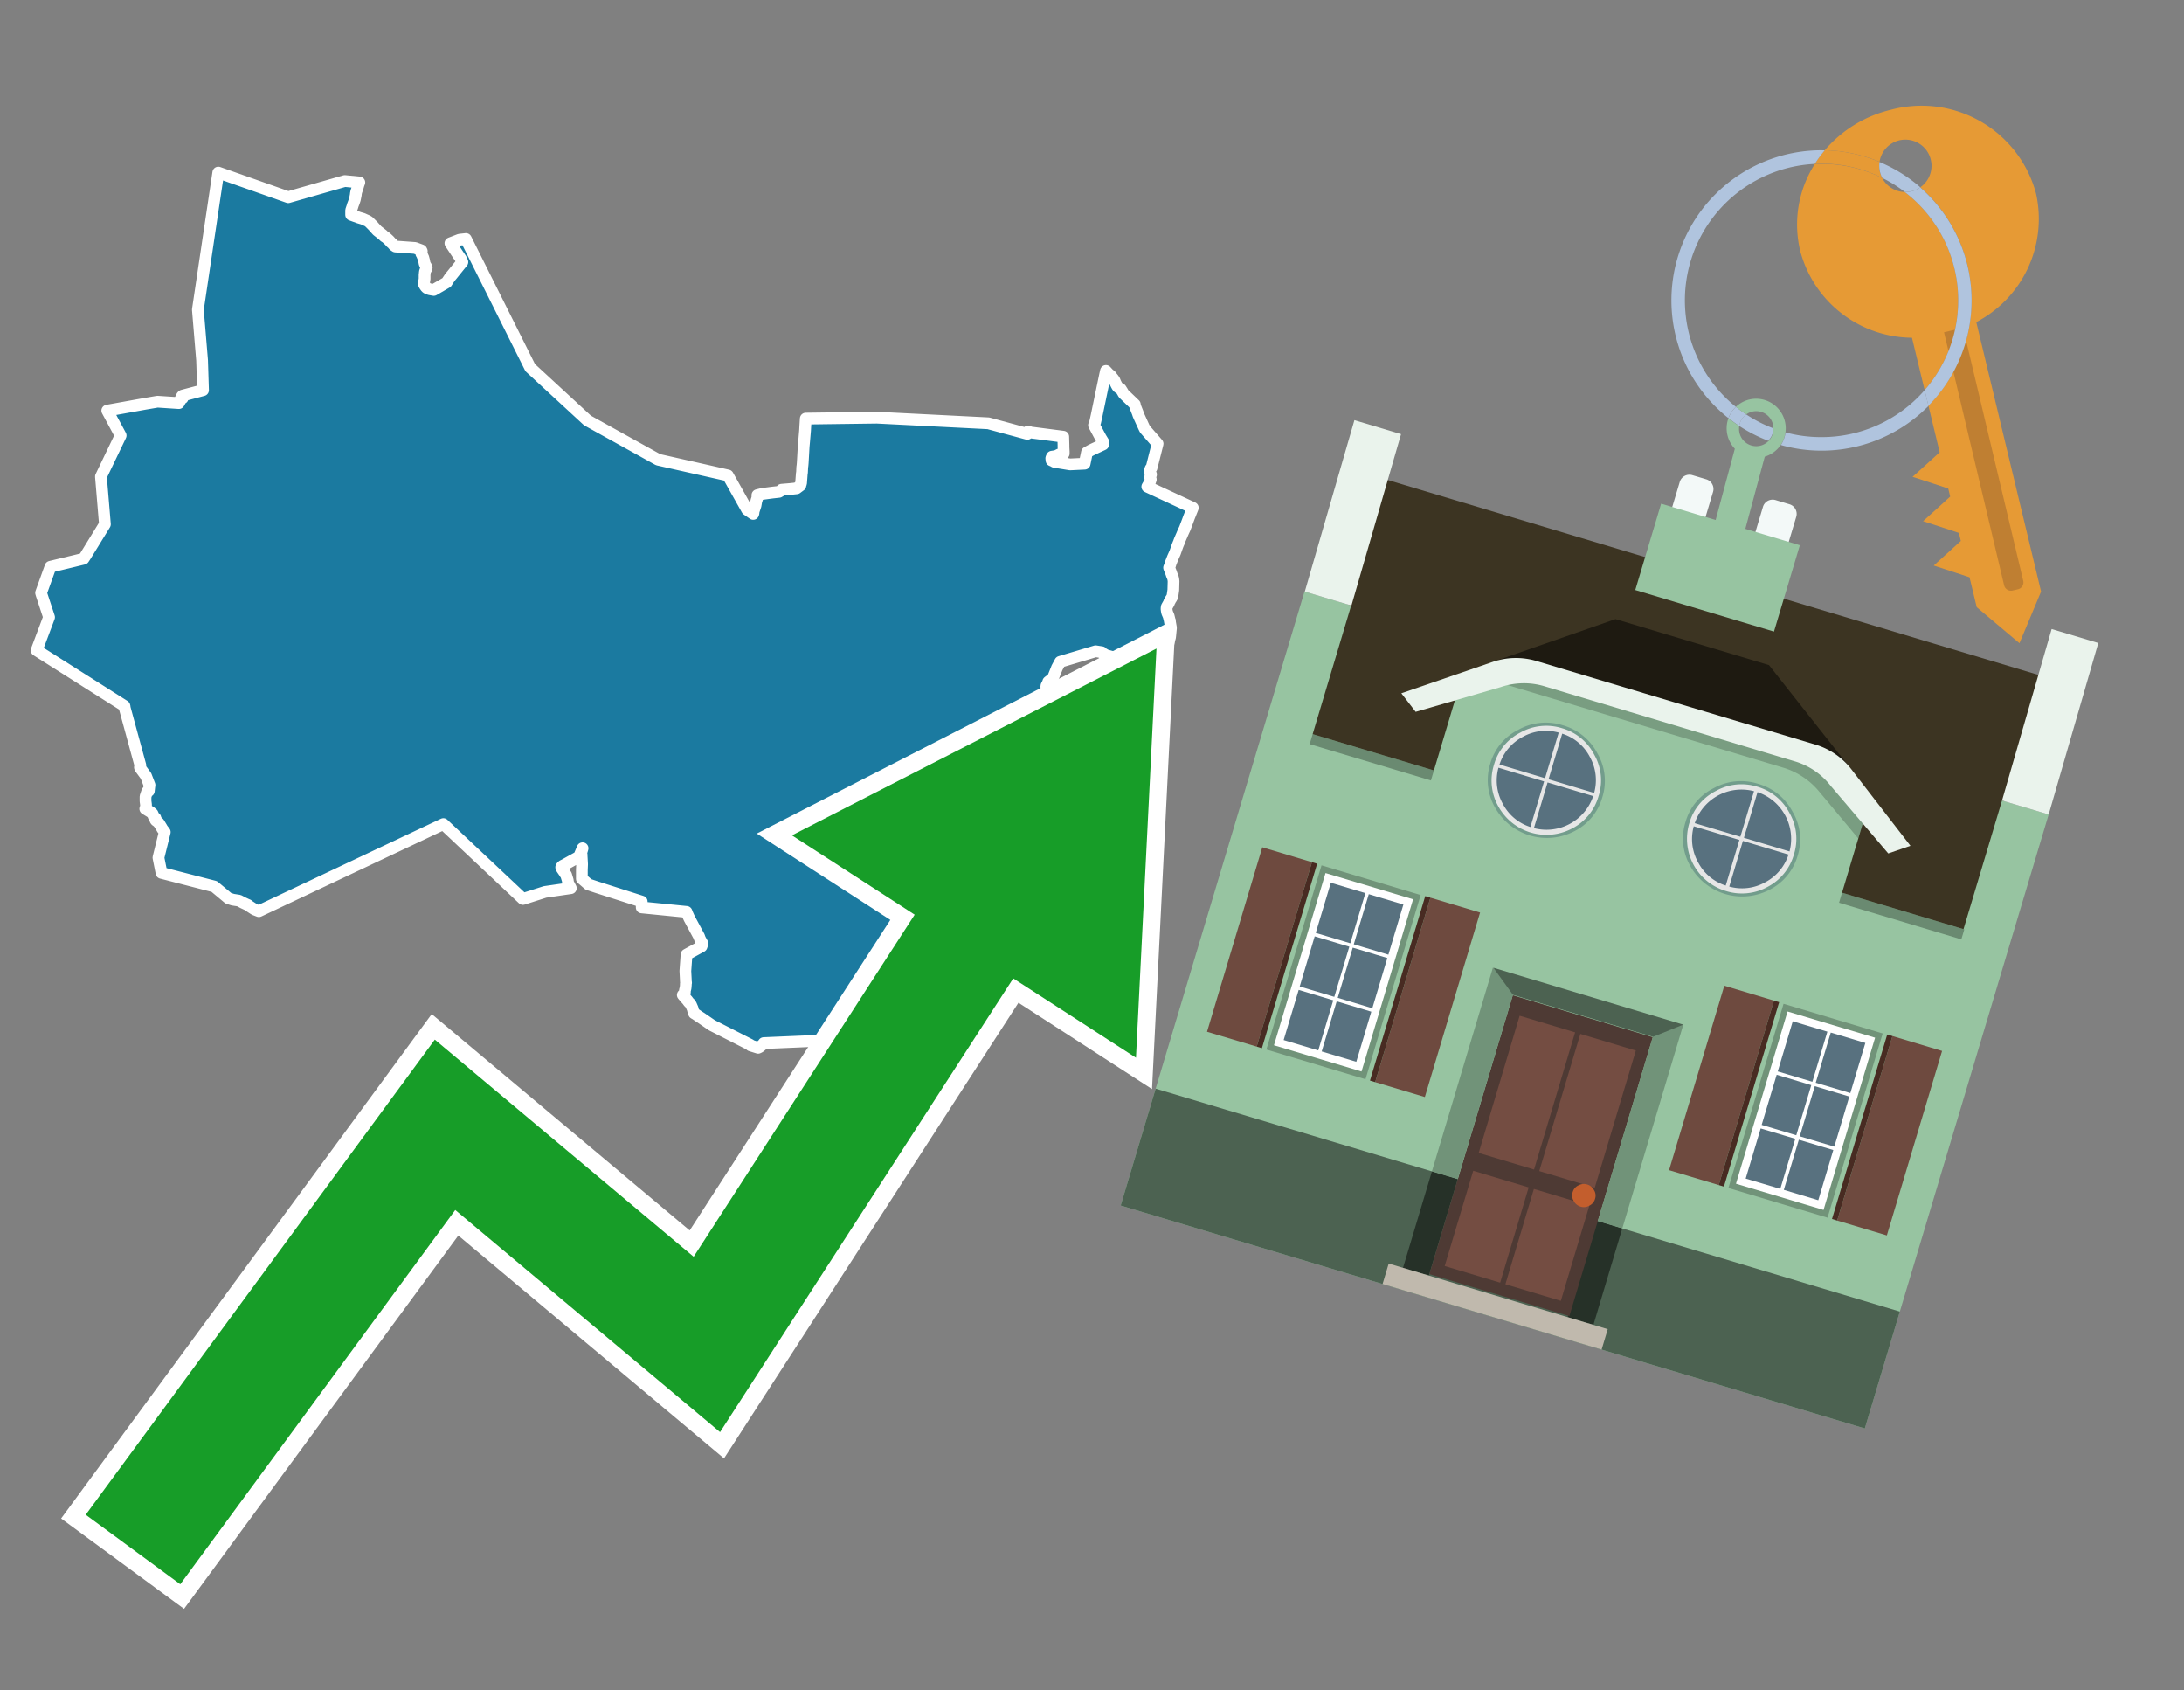 <svg id="Text" xmlns="http://www.w3.org/2000/svg" width="93.05" height="72" viewBox="0 0 93.05 72"><rect x="0" y="0" width="93.05" height="72" fill="#808080" stroke="none"/><polygon points="1.56,27.7 2.09,26.29 1.77,25.32 1.75,25.25 2.15,24.14 3.56,23.8 3.64,23.68 4.47,22.33 4.3,20.3 5.14,18.55 4.57,17.49 6.18,17.2 6.71,17.11 7.62,17.17 7.64,17.14 7.67,17.08 7.68,17.02 7.7,16.99 7.78,16.96 7.79,16.92 7.75,16.88 7.78,16.85 8.65,16.62 8.61,15.35 8.43,13.19 9.3,7.35 12.28,8.4 14.69,7.71 15.31,7.77 15.29,7.82 15.27,7.88 15.25,7.95 15.24,7.99 15.18,8.16 15.16,8.26 15.16,8.29 15.12,8.49 15.08,8.61 15.03,8.74 15.02,8.78 14.98,8.9 14.96,8.96 14.96,9.02 14.96,9.08 14.96,9.15 15.29,9.27 15.46,9.32 15.57,9.37 15.64,9.4 15.71,9.44 15.78,9.51 15.89,9.62 16.07,9.82 16.26,9.97 16.3,10 16.37,10.07 16.45,10.12 16.58,10.24 16.66,10.33 16.73,10.39 16.76,10.43 16.79,10.46 16.85,10.5 17.68,10.56 17.76,10.59 17.95,10.66 17.97,10.7 17.95,10.74 17.95,10.8 17.99,10.87 18.01,10.93 18.03,10.96 18.07,11.11 18.09,11.22 18.12,11.29 18.15,11.34 18.18,11.4 18.17,11.44 18.15,11.47 18.13,11.5 18.12,11.53 18.11,11.56 18.1,11.59 18.1,11.63 18.09,11.7 18.09,11.88 18.07,12 18.07,12.09 18.07,12.12 18.1,12.17 18.15,12.24 18.2,12.28 18.31,12.32 18.48,12.35 19.03,12.03 19.08,11.95 19.18,11.8 19.24,11.73 19.7,11.16 19.64,11.03 19.51,10.84 19.19,10.36 19.58,10.21 19.85,10.18 22.59,15.66 25.03,17.91 28.04,19.58 31.01,20.25 31.83,21.71 32.09,21.89 32.1,21.86 32.11,21.77 32.19,21.53 32.22,21.36 32.23,21.32 32.26,21.23 32.27,21.18 32.27,21.09 32.47,21.04 32.69,21.01 32.92,20.98 33.19,20.95 33.29,20.89 33.3,20.86 33.66,20.83 33.94,20.8 34.1,20.68 34.11,20.63 34.13,20.58 34.16,20.18 34.17,20.12 34.18,19.9 34.19,19.83 34.2,19.72 34.21,19.55 34.24,19.02 34.26,18.8 34.3,18.33 34.31,18.14 34.33,17.83 37.36,17.79 42.11,18.03 43.77,18.48 43.78,18.45 43.8,18.38 43.91,18.42 45.3,18.6 45.31,18.96 45.31,19.05 45.32,19.23 45.32,19.32 45.14,19.35 45.06,19.39 45.02,19.42 44.82,19.45 44.8,19.49 44.79,19.52 44.8,19.61 44.87,19.64 44.92,19.67 45.59,19.78 46.21,19.75 46.31,19.27 46.47,19.18 46.57,19.13 47,18.93 47.01,18.83 46.9,18.65 46.61,18.11 46.66,17.98 46.72,17.71 47.08,15.98 47.12,15.8 47.23,15.92 47.34,16.01 47.38,16.07 47.43,16.13 47.48,16.2 47.52,16.3 47.57,16.4 47.61,16.47 47.65,16.51 47.7,16.54 47.75,16.57 47.82,16.68 47.87,16.77 48.35,17.23 48.36,17.3 48.47,17.58 48.5,17.67 48.53,17.74 48.74,18.2 48.78,18.28 49.32,18.9 49.06,19.93 49.02,19.96 49.01,19.99 48.99,20.06 49,20.15 49.04,20.21 49,20.33 49.01,20.38 49.03,20.42 48.99,20.54 48.88,20.73 50.82,21.63 50.66,22.03 50.59,22.22 50.48,22.51 50.42,22.64 50.38,22.73 50.36,22.78 50.32,22.87 50.26,23.01 50.24,23.06 50.23,23.1 50.21,23.14 50.17,23.24 50.06,23.55 49.97,23.75 49.88,23.98 49.85,24.08 49.81,24.18 49.87,24.33 49.9,24.41 49.93,24.5 49.97,24.59 49.99,24.67 50,24.76 49.99,25.13 49.95,25.41 49.93,25.44 49.91,25.48 49.87,25.54 49.84,25.6 49.82,25.63 49.8,25.69 49.76,25.76 49.71,25.85 49.7,25.93 49.71,26.01 49.72,26.06 49.73,26.1 49.79,26.24 49.83,26.4 49.89,26.74 49.86,27.05 49.85,27.14 49.82,27.25 49.79,27.38 49.77,27.47 49.75,27.57 49.7,27.86 49.69,27.94 49.67,28 49.66,28.11 49.66,28.42 49.68,28.59 49.62,28.67 49.56,28.7 49.42,28.76 49.22,28.79 48.98,28.82 48.71,28.85 48.31,28.63 48.24,28.56 48.26,28.52 48.18,28.39 48.18,28.33 48.18,28.3 47.93,28.24 47.94,28.14 47.63,28.06 47.56,28.03 47.13,27.91 46.95,27.81 46.94,27.78 46.68,27.74 45.17,28.19 45.03,28.45 45.02,28.48 44.86,28.88 44.85,28.92 44.77,28.96 44.71,29 44.66,29.04 44.65,29.08 44.63,29.12 44.61,29.16 44.59,29.19 44.58,29.23 44.58,29.27 44.6,29.35 44.6,29.38 44.58,29.45 44.57,29.5 44.54,29.53 44.47,29.57 44.45,29.61 44.43,29.64 44.39,29.67 44.35,29.71 44.34,29.82 44.32,29.87 44.29,29.91 44.21,29.95 44.18,29.99 44.18,30.04 44.22,30.22 44.21,30.31 44.2,30.44 44.2,30.47 44.21,30.5 44.24,30.53 44.31,30.58 44.37,30.61 44.47,30.65 44.54,30.68 44.57,30.71 44.57,30.75 44.55,30.81 44.46,30.86 44.39,30.9 44.26,30.98 44.14,31.05 44.08,31.1 44.05,31.14 44.03,31.17 44.01,31.2 43.99,31.23 43.99,31.27 43.99,31.3 44,31.34 44.02,31.37 44.05,31.4 44.08,31.47 44.1,31.52 44.11,31.58 44.12,31.61 44.12,31.65 44.12,31.71 44.11,31.76 44.1,31.8 44.07,31.9 44.05,31.94 44.04,31.98 44.02,32.01 44,32.05 43.94,32.14 43.9,32.21 43.88,32.24 43.83,32.33 43.78,32.4 43.6,32.45 43.51,32.5 43.4,32.56 43.34,32.63 43.28,32.75 43.26,32.8 43.25,32.84 43.24,32.87 43.23,32.92 43.23,32.96 43.26,32.99 43.29,33.02 43.32,33.08 43.33,33.12 43.34,33.15 43.35,33.18 43.39,33.21 43.44,33.24 43.5,33.3 43.53,33.35 43.68,33.48 43.77,33.56 43.85,33.64 43.97,33.75 44.04,33.82 44.07,33.86 44.24,33.98 44.33,34.03 44.42,34.09 44.5,34.16 44.54,34.19 44.57,34.22 44.6,34.31 44.62,34.38 44.66,34.48 44.67,34.51 44.69,34.56 44.71,34.62 44.21,34.74 44.24,35.02 44.26,35.15 44.27,35.2 44.3,35.49 44.3,35.55 44.32,35.65 44.35,35.89 44.35,35.96 44.39,36.2 44.39,36.24 44.45,36.56 44.74,36.6 45,36.63 45.26,36.66 45.54,36.69 45.6,36.78 45.72,37.32 45.73,37.39 45.76,37.56 45.8,37.73 45.84,37.87 45.87,37.92 45.88,37.96 45.88,38.02 45.87,38.06 45.87,38.11 45.87,38.15 45.88,38.19 45.89,38.22 45.94,38.48 45.97,38.61 46,38.77 46.03,38.88 46.04,38.96 46.05,39.06 46.06,39.15 46.07,39.38 46.08,39.42 46.08,39.45 46.1,39.54 45.96,39.51 45.62,39.48 45.09,39.6 44.89,39.64 44.78,39.68 44.63,39.73 44.46,39.79 44.41,39.82 43.19,39.33 43.14,39.29 42.94,39.24 42.68,39.18 42.59,39.57 42.61,39.85 42.65,40.11 42.68,40.24 42.7,40.34 42.71,40.41 42.72,40.45 42.73,40.51 42.75,40.57 42.76,40.6 42.77,40.63 42.8,40.69 42.83,40.74 42.84,40.78 42.86,40.82 42.87,40.87 42.88,40.92 42.89,40.95 42.91,41.2 42.91,41.23 42.91,41.29 42.79,41.33 42.58,41.4 42.48,41.43 42.27,41.48 42.15,41.51 42.03,41.54 41.92,41.57 41.8,41.6 41.63,41.64 40.76,41.16 40.75,41.11 40.73,41 38.5,43.49 38.29,43.44 38.23,43.52 38.21,43.56 38.2,43.6 38.17,43.64 38.12,43.7 38.06,43.74 37.97,43.78 37.83,43.81 37.78,43.84 37.77,43.87 37.74,43.91 37.72,43.96 37.7,44.01 37.69,44.04 37.69,44.09 37.71,44.13 37.72,44.17 37.72,44.21 37.7,44.28 37.7,44.33 37.2,44.36 37.03,44.39 36.76,44.25 32.54,44.43 32.53,44.46 32.4,44.57 32.36,44.6 32.3,44.63 31.98,44.53 31.96,44.5 30.33,43.67 29.88,43.36 29.8,43.31 29.64,43.2 29.57,43.16 29.54,43.08 29.51,42.96 29.44,42.8 29.42,42.77 29.4,42.74 29.34,42.68 29.29,42.61 29.21,42.52 29.18,42.48 29.14,42.44 29.09,42.38 29.17,42.34 29.18,42.25 29.18,42.19 29.19,42.15 29.2,42.12 29.21,42.07 29.22,41.96 29.22,41.9 29.23,41.86 29.22,41.79 29.22,41.75 29.2,41.36 29.25,40.66 29.89,40.31 29.93,40.19 29.84,40.03 29.8,39.94 29.79,39.9 29.37,39.12 29.28,38.92 29.25,38.84 27.34,38.65 27.34,38.4 25.43,37.79 25.07,37.67 24.84,37.47 24.79,37.43 24.79,37.35 24.79,37.05 24.8,36.81 24.78,36.46 24.78,36.41 24.75,36.37 24.76,36.33 24.78,36.27 24.81,36.17 24.82,36.13 24.67,36.49 24.04,36.84 23.96,36.88 23.93,36.91 23.91,36.94 23.93,36.99 24.04,37.15 24.09,37.23 24.12,37.27 24.19,37.5 24.2,37.59 24.21,37.62 24.32,37.83 23.22,37.99 22.28,38.29 18.89,35.1 11.03,38.81 10.85,38.74 10.8,38.71 10.6,38.58 10.57,38.55 10.5,38.52 10.35,38.45 10.18,38.36 9.92,38.32 9.73,38.26 9.13,37.76 6.88,37.18 6.75,36.53 7.02,35.44 6.99,35.4 6.92,35.31 6.88,35.24 6.77,35.06 6.7,34.99 6.64,34.95 6.62,34.92 6.63,34.89 6.62,34.84 6.58,34.81 6.55,34.78 6.5,34.66 6.42,34.59 6.19,34.45 6.2,34.42 6.22,34.35 6.22,34.27 6.2,34.12 6.2,33.93 6.27,33.72 6.34,33.69 6.36,33.51 6.37,33.44 6.22,33.05 5.97,32.71 5.96,32.68 5.98,32.6 5.32,30.18 5.31,30.15 5.31,30.11 5.3,30.07 " fill="#1b7aa0" stroke="#fff" stroke-linejoin="round" stroke-width="0.5"/><polygon points="49.272 27.624 33.741 35.58 38.97 38.959 29.553 53.529 18.525 44.281 3.652 64.518 7.681 67.479 19.396 51.538 30.678 60.999 43.169 41.673 48.398 45.053 49.272 27.624" fill="none" stroke="#fff" stroke-miterlimit="10" stroke-width="1.5"/><polygon points="49.272 27.624 33.741 35.58 38.97 38.959 29.553 53.529 18.525 44.281 3.652 64.518 7.681 67.479 19.396 51.538 30.678 60.999 43.169 41.673 48.398 45.053 49.272 27.624" fill="#179d28"/><path d="M80.19,7.577a1.16,1.16,0,0,1-.094-.251,1.114,1.114,0,0,1-.018-.429A6.367,6.367,0,0,0,77.743,6.4a5.269,5.269,0,0,0-.423.577c.1,0,.192-.007.288-.007A5.794,5.794,0,0,1,80.19,7.577Z" fill="#e69a35"/><path d="M77.608,6.4A6.394,6.394,0,0,0,73.64,17.81a1.26,1.26,0,0,1,.317-.48A5.821,5.821,0,0,1,77.32,6.981a5.269,5.269,0,0,1,.423-.577Z" fill="#b0c4de"/><path d="M84.2,13.72a4.962,4.962,0,0,0,2.545-5.48,5.047,5.047,0,0,0-6.179-3.566A5.322,5.322,0,0,0,77.743,6.4a6.367,6.367,0,0,1,2.335.493,1.114,1.114,0,1,1,1.736,1.084,6.392,6.392,0,0,1,.347,9.3l.479,1.985-.438.4-.716.648.92.3.6.2.082.341-.438.4-.716.648.92.3.605.2.082.341-.438.4-.716.649.92.3.605.2.307,1.274,1.821,1.534.921-2.2Z" fill="#e69a35"/><path d="M81.154,8.179a1.115,1.115,0,0,1-.964-.6,5.794,5.794,0,0,0-2.582-.6c-.1,0-.192,0-.288.007a4.783,4.783,0,0,0-.625,3.685,4.962,4.962,0,0,0,4.765,3.715L82,16.617a5.82,5.82,0,0,0-.846-8.438Z" fill="#e69a35"/><path d="M74.1,18.142a6.386,6.386,0,0,0,1.232.63.73.73,0,0,0,.224-.527h0a5.783,5.783,0,0,1-1.159-.593A.733.733,0,0,0,74.1,18.142Z" fill="#b0c4de"/><path d="M74.4,17.652q-.228-.152-.44-.322a1.26,1.26,0,0,0-.317.48c.148.117.3.228.46.332A.733.733,0,0,1,74.4,17.652Z" fill="#b0c4de"/><path d="M74.824,16.984a1.257,1.257,0,0,0-.867.346c.141.114.288.222.44.322a.731.731,0,0,1,1.159.593h0a.732.732,0,1,1-1.463,0,.7.7,0,0,1,.007-.1c-.158-.1-.312-.215-.46-.332a1.258,1.258,0,0,0,.273,1.3l-.979,3.635,1.275.341.98-3.639a1.266,1.266,0,0,0,.681-.5,1.249,1.249,0,0,0,.2-.538,1.328,1.328,0,0,0,.012-.168A1.262,1.262,0,0,0,74.824,16.984Z" fill="#97c4a1"/><path d="M85.974,25.1l-.226.053a.3.3,0,0,1-.362-.223l-2.56-10.777.81-.193L86.2,24.736A.3.3,0,0,1,85.974,25.1Z" fill="#bf7f32"/><path d="M80.1,7.326a1.16,1.16,0,0,0,.094.251,5.833,5.833,0,0,1,.964.6,1.137,1.137,0,0,0,.287-.031,1.108,1.108,0,0,0,.373-.167A6.371,6.371,0,0,0,80.078,6.9,1.114,1.114,0,0,0,80.1,7.326Z" fill="#b0c4de"/><path d="M77.608,18.618a5.836,5.836,0,0,1-1.534-.2,1.24,1.24,0,0,1-.2.537,6.4,6.4,0,0,0,6.291-1.666L82,16.617A5.807,5.807,0,0,1,77.608,18.618Z" fill="#b0c4de"/><path d="M81.814,7.981a1.108,1.108,0,0,1-.373.167,1.137,1.137,0,0,1-.287.031A5.82,5.82,0,0,1,82,16.617l.161.667a6.392,6.392,0,0,0-.347-9.3Z" fill="#b0c4de"/><polygon points="83.79 39.753 55.78 31.364 58.988 20.404 86.964 28.783 83.79 39.753 83.79 39.753" fill="#3c3422" fill-rule="evenodd"/><polygon points="81.705 53.32 87.284 34.692 85.297 34.097 83.656 39.575 55.926 31.269 57.567 25.791 55.579 25.196 47.746 51.348 79.451 60.844 81.705 53.32" fill="#97c4a1" fill-rule="evenodd"/><rect x="69.522" y="21.148" width="0.444" height="28.983" transform="translate(15.592 92.226) rotate(-73.326)" opacity="0.3"/><polygon points="87.284 34.692 85.297 34.097 87.411 26.793 89.398 27.388 87.284 34.692 87.284 34.692" fill="#eaf3ec" fill-rule="evenodd"/><polygon points="57.578 25.794 55.591 25.199 57.705 17.896 59.692 18.491 57.578 25.794 57.578 25.794" fill="#eaf3ec" fill-rule="evenodd"/><polygon points="79.451 60.844 80.943 55.865 49.238 46.369 47.747 51.348 79.451 60.844 79.451 60.844" fill="#4c6251" fill-rule="evenodd"/><path d="M71.566,20.528l-.522,1.743,1.418.425.523-1.744a.432.432,0,0,0-.289-.536l-.593-.177A.431.431,0,0,0,71.566,20.528Z" fill="#f3f9f8" fill-rule="evenodd"/><path d="M75.111,21.589l-.522,1.743,1.418.425.522-1.743a.43.43,0,0,0-.289-.536l-.593-.178A.43.43,0,0,0,75.111,21.589Z" fill="#f3f9f8" fill-rule="evenodd"/><polygon points="75.368 28.329 68.829 26.37 63.807 28.121 78.733 32.591 75.368 28.329" fill="#1e1a11"/><polygon points="78.248 32.422 64.442 28.287 62.236 28.998 60.064 36.247 77.453 41.455 79.651 34.116 78.248 32.422" fill="#97c4a1"/><path d="M77.74,32.516S65.088,28.725,65,28.7l-.938.43,11.892,3.562a3.175,3.175,0,0,1,1.532,1l1.685,2.02.327-1.09Z" fill-rule="evenodd" opacity="0.2"/><path d="M77.35,31.716,65.458,28.154a3.041,3.041,0,0,0-1.854.037l-3.9,1.339.611.79,3.626-1.054a3.045,3.045,0,0,1,1.855-.037l10.673,3.2A3.028,3.028,0,0,1,78,33.477l2.45,2.874.945-.325-2.518-3.26A3.036,3.036,0,0,0,77.35,31.716Z" fill="#eaf3ec"/><polygon points="76.683 23.223 70.773 21.453 69.671 25.132 75.581 26.902 76.683 23.223 76.683 23.223" fill="#97c4a1" fill-rule="evenodd"/><g id="Symbol_9_0_Layer2_0_MEMBER_8_MEMBER_21_MEMBER_0_FILL" data-name="Symbol 9 0 Layer2 0 MEMBER 8 MEMBER 21 MEMBER 0 FILL"><path d="M66.584,30.892a2.39,2.39,0,0,0-1.891.189,2.317,2.317,0,0,0-1.2,1.448A2.345,2.345,0,0,0,63.7,34.4a2.528,2.528,0,0,0,3.367,1.008,2.339,2.339,0,0,0,1.2-1.447,2.313,2.313,0,0,0-.208-1.87A2.394,2.394,0,0,0,66.584,30.892Z" fill="#729d8c"/></g><g id="Symbol_9_0_Layer2_0_MEMBER_8_MEMBER_21_MEMBER_1_FILL" data-name="Symbol 9 0 Layer2 0 MEMBER 8 MEMBER 21 MEMBER 1 FILL"><path d="M66.547,31.016a2.241,2.241,0,0,0-1.769.185,2.213,2.213,0,0,0-1.127,1.376,2.239,2.239,0,0,0,.185,1.768,2.341,2.341,0,0,0,3.145.942,2.234,2.234,0,0,0,1.126-1.376,2.207,2.207,0,0,0-.185-1.768A2.237,2.237,0,0,0,66.547,31.016Z" fill="#e6e6e6"/></g><g id="Symbol_9_0_Layer2_0_MEMBER_8_MEMBER_21_MEMBER_2_MEMBER_0_FILL" data-name="Symbol 9 0 Layer2 0 MEMBER 8 MEMBER 21 MEMBER 2 MEMBER 0 FILL"><path d="M65.787,33.284,63.843,32.7a2.036,2.036,0,0,0,.186,1.539,2.015,2.015,0,0,0,1.175.986Z" fill="#58717f"/></g><g id="Symbol_9_0_Layer2_0_MEMBER_8_MEMBER_21_MEMBER_2_MEMBER_1_FILL" data-name="Symbol 9 0 Layer2 0 MEMBER 8 MEMBER 21 MEMBER 2 MEMBER 1 FILL"><path d="M65.827,33.148l.582-1.944a2.01,2.01,0,0,0-1.523.178,2.037,2.037,0,0,0-1,1.183Z" fill="#58717f"/></g><g id="Symbol_9_0_Layer2_0_MEMBER_8_MEMBER_21_MEMBER_2_MEMBER_2_FILL" data-name="Symbol 9 0 Layer2 0 MEMBER 8 MEMBER 21 MEMBER 2 MEMBER 2 FILL"><path d="M67.878,33.91l-1.943-.582-.582,1.944a2.1,2.1,0,0,0,2.525-1.362Z" fill="#58717f"/></g><g id="Symbol_9_0_Layer2_0_MEMBER_8_MEMBER_21_MEMBER_2_MEMBER_3_FILL" data-name="Symbol 9 0 Layer2 0 MEMBER 8 MEMBER 21 MEMBER 2 MEMBER 3 FILL"><path d="M66.558,31.249l-.582,1.943,1.943.582a2.031,2.031,0,0,0-.186-1.539A2.009,2.009,0,0,0,66.558,31.249Z" fill="#58717f"/></g><g id="Symbol_9_0_Layer2_0_MEMBER_8_MEMBER_21_MEMBER_0_FILL-2" data-name="Symbol 9 0 Layer2 0 MEMBER 8 MEMBER 21 MEMBER 0 FILL"><path d="M74.9,33.384a2.4,2.4,0,0,0-1.891.189,2.316,2.316,0,0,0-1.2,1.448,2.341,2.341,0,0,0,.209,1.87A2.527,2.527,0,0,0,75.387,37.9a2.345,2.345,0,0,0,1.2-1.447,2.314,2.314,0,0,0-.209-1.87A2.389,2.389,0,0,0,74.9,33.384Z" fill="#729d8c"/></g><g id="Symbol_9_0_Layer2_0_MEMBER_8_MEMBER_21_MEMBER_1_FILL-2" data-name="Symbol 9 0 Layer2 0 MEMBER 8 MEMBER 21 MEMBER 1 FILL"><path d="M74.867,33.508a2.239,2.239,0,0,0-1.768.185,2.21,2.21,0,0,0-1.127,1.376,2.316,2.316,0,0,0,1.564,2.883,2.261,2.261,0,0,0,1.765-.173A2.237,2.237,0,0,0,76.428,36.4a2.209,2.209,0,0,0-.185-1.769A2.239,2.239,0,0,0,74.867,33.508Z" fill="#e6e6e6"/></g><g id="Symbol_9_0_Layer2_0_MEMBER_8_MEMBER_21_MEMBER_2_MEMBER_0_FILL-2" data-name="Symbol 9 0 Layer2 0 MEMBER 8 MEMBER 21 MEMBER 2 MEMBER 0 FILL"><path d="M74.107,35.776l-1.943-.582a2.031,2.031,0,0,0,.186,1.539,2.009,2.009,0,0,0,1.175.986Z" fill="#58717f"/></g><g id="Symbol_9_0_Layer2_0_MEMBER_8_MEMBER_21_MEMBER_2_MEMBER_1_FILL-2" data-name="Symbol 9 0 Layer2 0 MEMBER 8 MEMBER 21 MEMBER 2 MEMBER 1 FILL"><path d="M74.148,35.64,74.73,33.7a2.1,2.1,0,0,0-2.525,1.362Z" fill="#58717f"/></g><g id="Symbol_9_0_Layer2_0_MEMBER_8_MEMBER_21_MEMBER_2_MEMBER_2_FILL-2" data-name="Symbol 9 0 Layer2 0 MEMBER 8 MEMBER 21 MEMBER 2 MEMBER 2 FILL"><path d="M76.2,36.4l-1.943-.582-.582,1.944a2.015,2.015,0,0,0,1.523-.178A2.036,2.036,0,0,0,76.2,36.4Z" fill="#58717f"/></g><g id="Symbol_9_0_Layer2_0_MEMBER_8_MEMBER_21_MEMBER_2_MEMBER_3_FILL-2" data-name="Symbol 9 0 Layer2 0 MEMBER 8 MEMBER 21 MEMBER 2 MEMBER 3 FILL"><path d="M74.879,33.741,74.3,35.684l1.943.582a2.1,2.1,0,0,0-1.361-2.525Z" fill="#58717f"/></g><polygon points="51.426 43.946 53.542 44.58 55.896 36.723 53.78 36.089 51.426 43.946 51.426 43.946" fill="#6e4a3f" fill-rule="evenodd"/><polygon points="53.542 44.58 53.764 44.647 56.117 36.789 55.896 36.723 53.542 44.58 53.542 44.58" fill="#482b22" fill-rule="evenodd"/><polygon points="60.706 46.726 58.59 46.092 60.943 38.235 63.059 38.868 60.706 46.726 60.706 46.726" fill="#6e4a3f" fill-rule="evenodd"/><polygon points="58.59 46.092 58.368 46.026 60.722 38.168 60.943 38.235 58.59 46.092 58.59 46.092" fill="#482b22" fill-rule="evenodd"/><rect x="53.146" y="39.209" width="8.19" height="4.408" transform="translate(1.145 84.365) rotate(-73.326)" fill="#719379"/><polygon points="60.205 38.304 56.474 37.187 54.277 44.522 58.008 45.639 60.205 38.304 60.205 38.304" fill="#fff" fill-rule="evenodd"/><path d="M59.792,38.527l-.64,2.136-1.474-.442.639-2.135,1.475.441Zm-1.621-.485-.64,2.136-1.474-.442L56.7,37.6l1.474.442Zm-2.158,1.84,1.475.441-.64,2.136-1.474-.441.639-2.136Zm-.683,2.282,1.474.441-.639,2.136L54.69,44.3l.64-2.135Zm.981,2.621.639-2.136,1.475.442-.64,2.135-1.474-.441Zm2.158-1.84L56.994,42.5l.64-2.136,1.474.442-.639,2.136Z" fill="#58717f" fill-rule="evenodd"/><polygon points="80.39 52.621 78.274 51.988 80.628 44.13 82.743 44.764 80.39 52.621 80.39 52.621" fill="#6e4a3f" fill-rule="evenodd"/><polygon points="78.274 51.988 78.053 51.921 80.406 44.064 80.628 44.13 78.274 51.988 78.274 51.988" fill="#482b22" fill-rule="evenodd"/><polygon points="71.111 49.842 73.227 50.476 75.58 42.619 73.464 41.985 71.111 49.842 71.111 49.842" fill="#6e4a3f" fill-rule="evenodd"/><polygon points="73.227 50.476 73.448 50.542 75.802 42.685 75.58 42.619 73.227 50.476 73.227 50.476" fill="#482b22" fill-rule="evenodd"/><rect x="72.83" y="45.105" width="8.19" height="4.408" transform="translate(9.534 107.426) rotate(-73.326)" fill="#719379"/><polygon points="76.159 43.083 79.889 44.2 77.692 51.535 73.962 50.418 76.159 43.083 76.159 43.083" fill="#fff" fill-rule="evenodd"/><path d="M76.381,43.5l1.475.442-.64,2.135-1.475-.441.64-2.136ZM78,43.981l1.474.442-.64,2.136-1.474-.442L78,43.981Zm.791,2.724-.64,2.135L76.679,48.4l.64-2.136,1.474.442Zm-.684,2.282-.639,2.135L76,50.68l.64-2.135,1.474.442Zm-2.26,1.65L74.375,50.2l.639-2.135,1.475.441-.64,2.136Zm-.791-2.724.64-2.135,1.474.441-.639,2.136-1.475-.442Z" fill="#58717f" fill-rule="evenodd"/><polygon points="67.888 56.431 69.118 52.323 68.019 51.994 66.789 56.102 67.888 56.431 67.888 56.431" fill="#263128" fill-rule="evenodd"/><polygon points="60.877 54.331 62.108 50.223 61.007 49.894 59.776 54.002 60.877 54.331 60.877 54.331" fill="#263128" fill-rule="evenodd"/><g id="Symbol_9_0_Layer2_0_MEMBER_8_MEMBER_12_MEMBER_0_FILL" data-name="Symbol 9 0 Layer2 0 MEMBER 8 MEMBER 12 MEMBER 0 FILL"><path d="M70.418,44.178l-5.965-1.786L60.9,54.27l5.964,1.786Z" fill="#4e3a34"/></g><g id="Symbol_9_0_Layer2_0_MEMBER_8_MEMBER_12_MEMBER_1_MEMBER_0_FILL" data-name="Symbol 9 0 Layer2 0 MEMBER 8 MEMBER 12 MEMBER 1 MEMBER 0 FILL"><path d="M65.358,49.815l1.75-5.843-2.363-.708L63,49.107Z" fill="#744d42"/></g><g id="Symbol_9_0_Layer2_0_MEMBER_8_MEMBER_12_MEMBER_1_MEMBER_1_FILL" data-name="Symbol 9 0 Layer2 0 MEMBER 8 MEMBER 12 MEMBER 1 MEMBER 1 FILL"><path d="M67.331,44.039l-1.75,5.842,2.364.708,1.75-5.842Z" fill="#744d42"/></g><g id="Symbol_9_0_Layer2_0_MEMBER_8_MEMBER_12_MEMBER_2_MEMBER_0_FILL" data-name="Symbol 9 0 Layer2 0 MEMBER 8 MEMBER 12 MEMBER 2 MEMBER 0 FILL"><path d="M63.915,54.633l1.215-4.058-2.363-.707-1.215,4.057Z" fill="#744d42"/></g><g id="Symbol_9_0_Layer2_0_MEMBER_8_MEMBER_12_MEMBER_2_MEMBER_1_FILL" data-name="Symbol 9 0 Layer2 0 MEMBER 8 MEMBER 12 MEMBER 2 MEMBER 1 FILL"><path d="M66.5,55.407l1.215-4.057-2.363-.708L64.138,54.7Z" fill="#744d42"/></g><g id="Symbol_9_0_Layer2_0_MEMBER_8_MEMBER_13_FILL" data-name="Symbol 9 0 Layer2 0 MEMBER 8 MEMBER 13 FILL"><path d="M67.959,51.058a.439.439,0,0,0-.045-.367.487.487,0,0,0-.669-.2.445.445,0,0,0-.239.282.457.457,0,0,0,.041.378.481.481,0,0,0,.293.242.459.459,0,0,0,.377-.042A.453.453,0,0,0,67.959,51.058Z" fill="#c35e2d"/></g><g id="Symbol_9_0_Layer2_0_MEMBER_8_MEMBER_14_FILL" data-name="Symbol 9 0 Layer2 0 MEMBER 8 MEMBER 14 FILL"><path d="M64.557,42.047l-.951-.833-2.6,8.68,1.1.329Z" fill="#719379"/></g><g id="Symbol_9_0_Layer2_0_MEMBER_8_MEMBER_15_FILL" data-name="Symbol 9 0 Layer2 0 MEMBER 8 MEMBER 15 FILL"><path d="M71.718,43.643l-1.2.19L68.072,52.01l1.046.313Z" fill="#719379"/></g><g id="Symbol_9_0_Layer2_0_MEMBER_8_MEMBER_16_FILL" data-name="Symbol 9 0 Layer2 0 MEMBER 8 MEMBER 16 FILL"><path d="M63.627,41.22l.836,1.156,5.961,1.786,1.294-.519Z" fill="#4c6251"/></g><polygon points="58.905 54.69 59.166 53.819 68.498 56.614 68.237 57.485 58.905 54.69 58.905 54.69" fill="#c0b9ad" fill-rule="evenodd"/></svg>